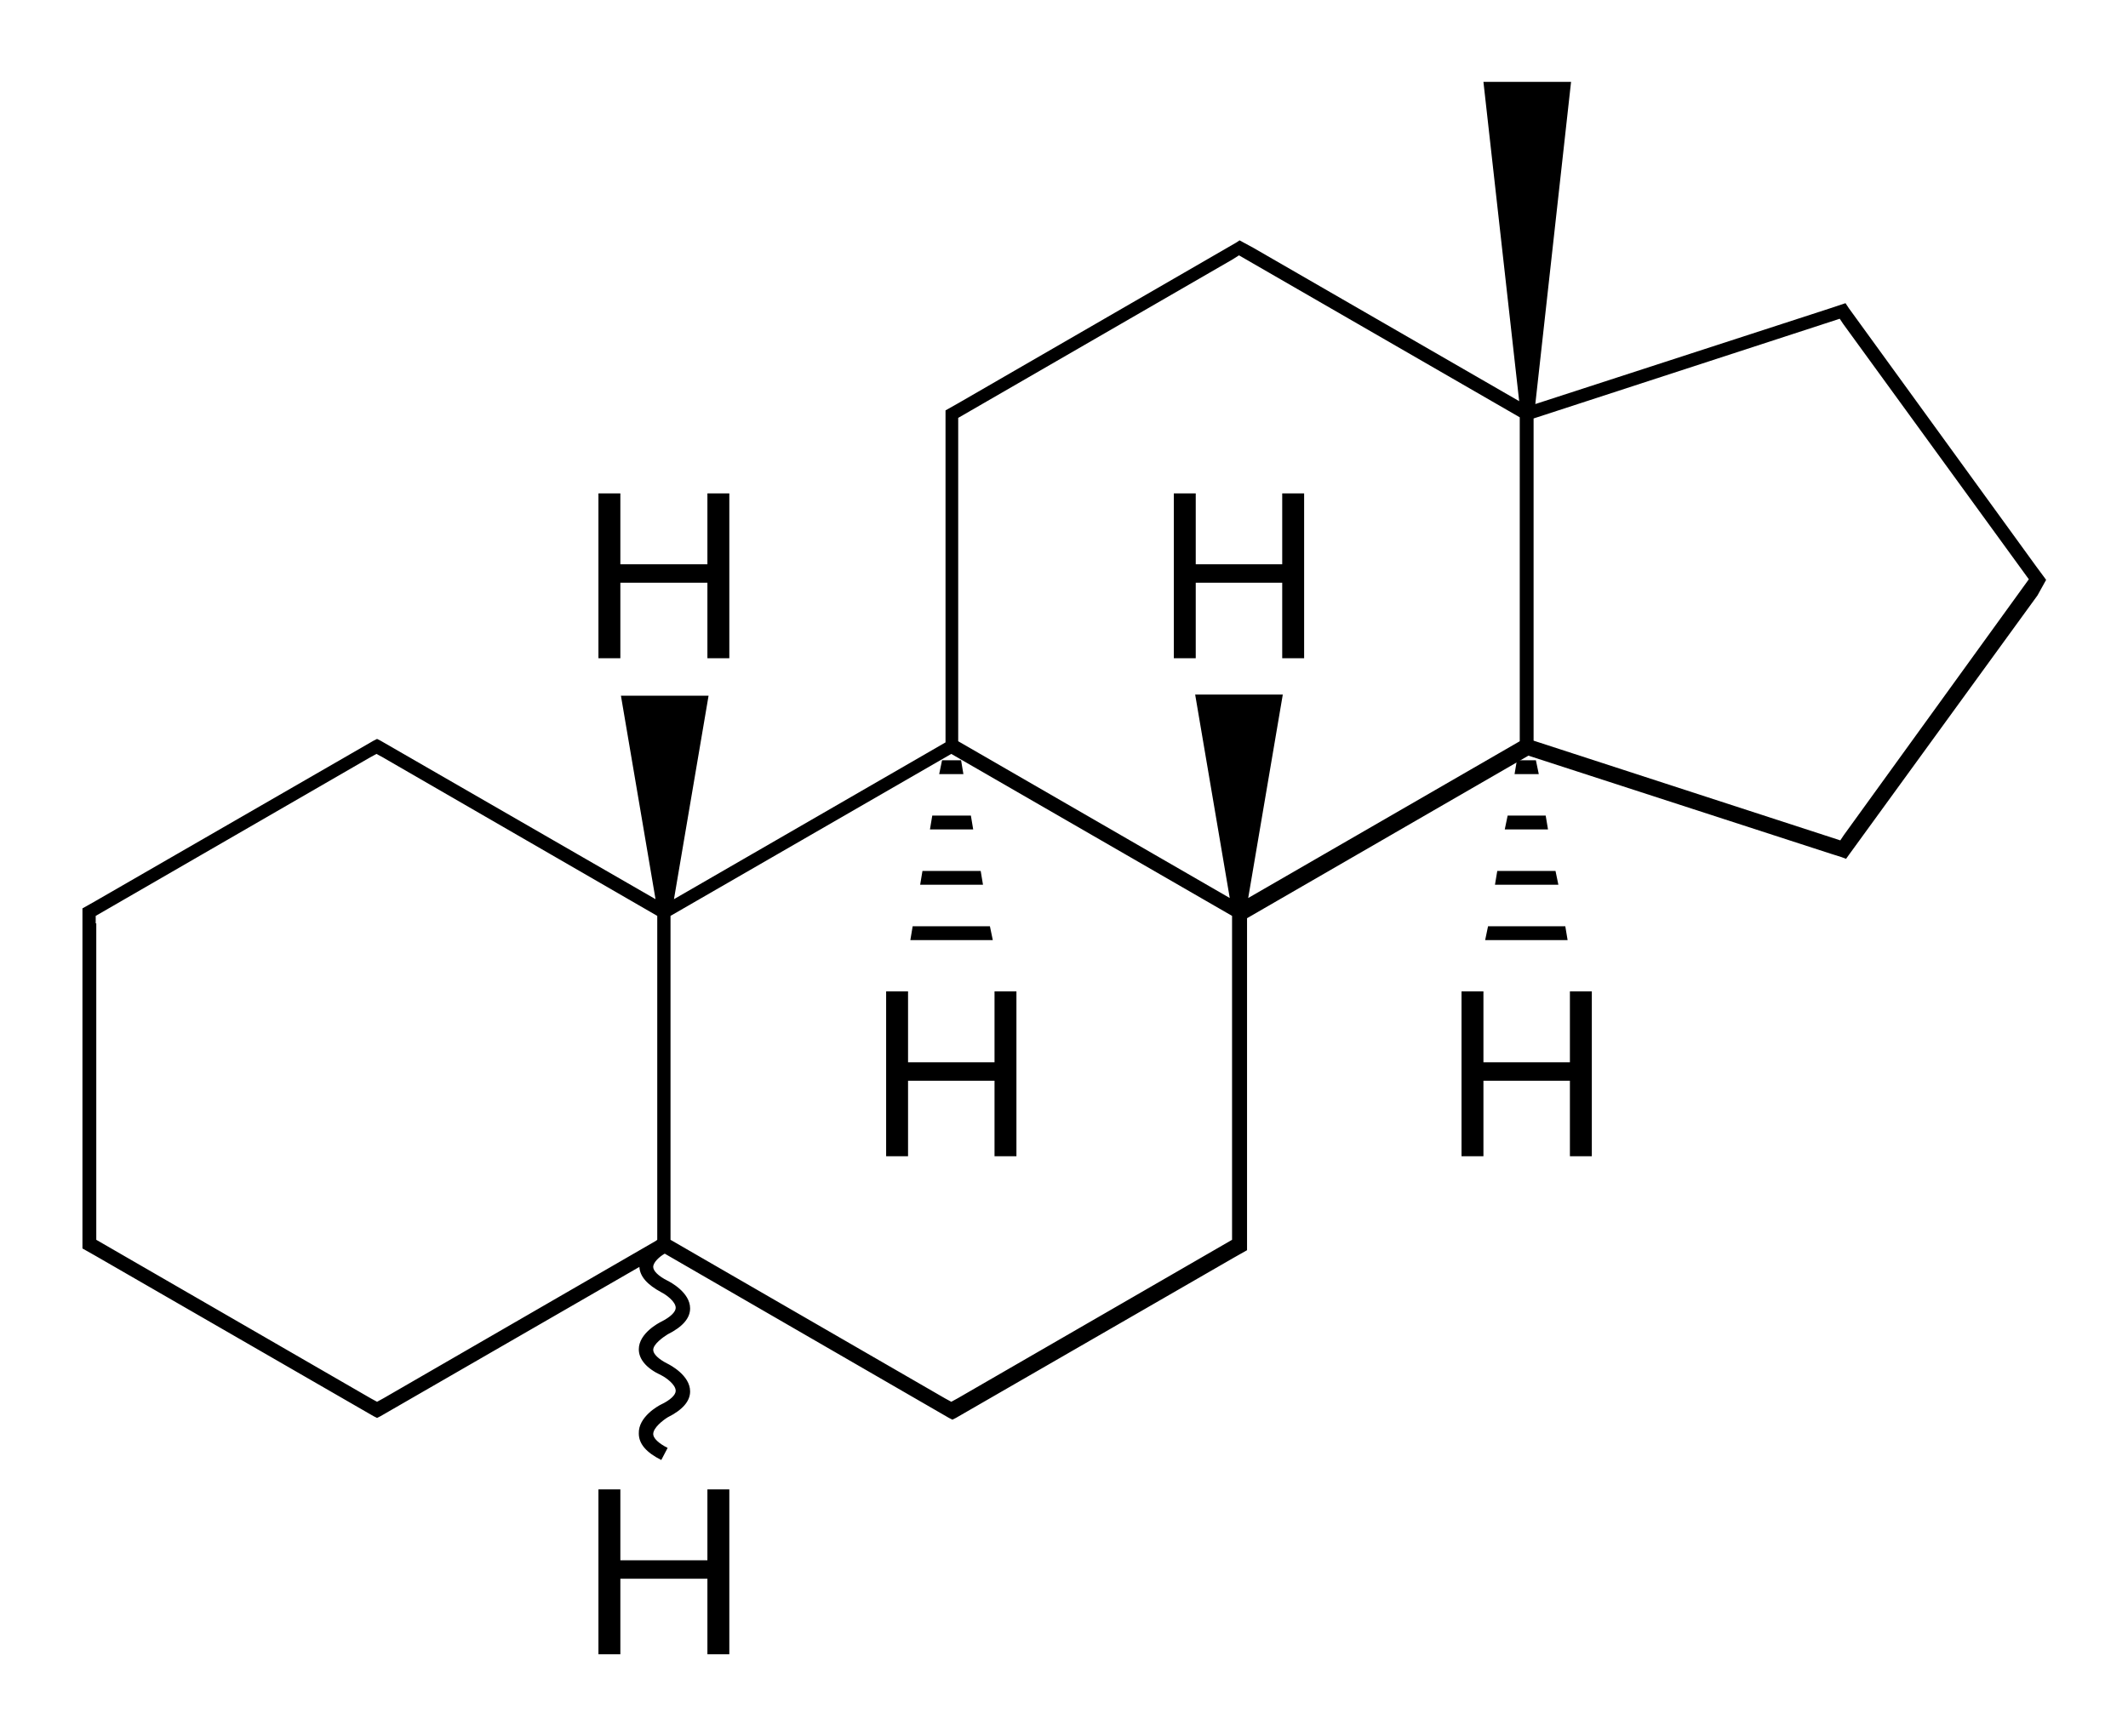 <?xml version="1.0" encoding="utf-8"?>
<!-- Generator: Adobe Illustrator 19.2.1, SVG Export Plug-In . SVG Version: 6.00 Build 0)  -->
<svg version="1.1" id="Слой_1" xmlns="http://www.w3.org/2000/svg" xmlns:xlink="http://www.w3.org/1999/xlink" x="0px" y="0px"
	 viewBox="0 0 369.1 301.2" style="enable-background:new 0 0 369.1 301.2;" xml:space="preserve">
<g>
	<polygon points="166.7,131.9 163.4,131.9 162.9,134.3 167.1,134.3 	"/>
	<polygon points="171.7,160.7 158.3,160.7 157.9,163.1 172.2,163.1 	"/>
	<polygon points="168.4,141.5 161.7,141.5 161.3,143.9 168.8,143.9 	"/>
	<polygon points="170.1,151.1 160,151.1 159.6,153.5 170.5,153.5 	"/>
	<polygon points="263.1,131.9 262.7,134.3 266.9,134.3 266.4,131.9 	"/>
	<polygon points="261,143.9 268.5,143.9 268.1,141.5 261.5,141.5 	"/>
	<polygon points="257.6,163.1 271.9,163.1 271.5,160.7 258.1,160.7 	"/>
	<polygon points="259.3,153.5 270.3,153.5 269.8,151.1 259.7,151.1 	"/>
	<path d="M354.9,100.6l-1.7-2.3l0,0l-32.5-44.8l-0.6-0.9l-2.7,0.9l0,0l-51.1,16.6l6.2-55.9h-15.2l6.2,55.4l-46.1-26.6l0,0l-2.4-1.3
		l-0.6,0.4l-48.1,27.8l0,0l-2.3,1.3v0.7v2v54.9l-47.1,27.2l6-35.3h-15.2l6,35.3l-47.7-27.5l0,0l-0.6-0.3l-0.6,0.3l0,0l-48.2,27.8
		l0,0l-2.3,1.3v0.7v2v53.6v2v0.7l2.3,1.3l0,0l48.2,27.8l0,0l0.6,0.3l0.6-0.3l0,0l44.9-25.9c0.1,1.7,1.4,3.1,3.8,4.4
		c0.8,0.4,2.5,1.6,2.5,2.7c0,0.7-0.9,1.6-2.5,2.4c-0.4,0.2-3.9,2-3.9,4.8c0,1.7,1.3,3.3,3.9,4.5c0.8,0.4,2.5,1.6,2.5,2.7
		c0,0.7-0.9,1.6-2.6,2.4c-0.4,0.2-3.9,2.1-3.8,5c0,1.8,1.3,3.3,3.9,4.6l1.1-2.1c-1.6-0.8-2.5-1.7-2.5-2.4c0-1.1,1.7-2.4,2.5-2.9
		c2.6-1.3,3.9-2.8,3.9-4.5c0-2.8-3.5-4.6-3.9-4.8c-1.6-0.8-2.5-1.7-2.5-2.4c0-1,1.7-2.2,2.5-2.7c2.6-1.3,3.9-2.8,3.9-4.5
		c0-2.8-3.5-4.6-3.9-4.8c-1.6-0.8-2.5-1.7-2.5-2.4c0-0.8,1.1-1.8,2-2.3l49.3,28.5l0,0l0.6,0.3l0.6-0.3l0,0l48.2-27.8l0,0l2.3-1.3
		v-0.7v-2v-54.9l48.8-28.2l52.4,17l0,0l1.9,0.6l0,0l0,0l0.8,0.3l0.5-0.7l0,0l32.7-45l0,0L354.9,100.6z M319.8,144.9l-0.6,0.9
		L266,128.5V72.6l53.1-17.3l0.6,0.9l0,0l32.2,44.3L319.8,144.9L319.8,144.9z M166.2,72.5L213.8,45l0,0l1.1-0.7l48.7,28.1v56.2
		l-47.1,27.2l6-35.3h-15.2l6,35.3l-47.1-27.2V73.8V72.5z M16.6,160.2v-1.3l47.6-27.5l0,0l1.1-0.6l1.1,0.6l0,0l47.6,27.5v56.2
		c0,0-0.1,0-0.1,0.1l-47.4,27.4l0,0l-1.1,0.6l-1.1-0.6l0,0l-47.6-27.5v-1.3V160.2z M213.7,215.1l-47.6,27.5l0,0l-1.1,0.6l-1.1-0.6
		l0,0l-47.6-27.5v-56.2l48.7-28.1l48.7,28.1v54.9V215.1z"/>
	<polygon points="107.6,101.1 122.7,101.1 122.7,114.2 126.5,114.2 126.5,85.6 122.7,85.6 122.7,97.9 107.6,97.9 107.6,85.6 
		103.8,85.6 103.8,114.2 107.6,114.2 	"/>
	<polygon points="172.5,184.3 157.5,184.3 157.5,172 153.7,172 153.7,200.6 157.5,200.6 157.5,187.5 172.5,187.5 172.5,200.6 
		176.3,200.6 176.3,172 172.5,172 	"/>
	<polygon points="207.4,101.1 222.4,101.1 222.4,114.2 226.2,114.2 226.2,85.6 222.4,85.6 222.4,97.9 207.4,97.9 207.4,85.6 
		203.6,85.6 203.6,114.2 207.4,114.2 	"/>
	<polygon points="122.7,270.7 107.6,270.7 107.6,258.4 103.8,258.4 103.8,287 107.6,287 107.6,273.9 122.7,273.9 122.7,287 
		126.5,287 126.5,258.4 122.7,258.4 	"/>
	<polygon points="272.3,184.3 257.3,184.3 257.3,172 253.5,172 253.5,200.6 257.3,200.6 257.3,187.5 272.3,187.5 272.3,200.6 
		276.1,200.6 276.1,172 272.3,172 	"/>
</g>
</svg>

